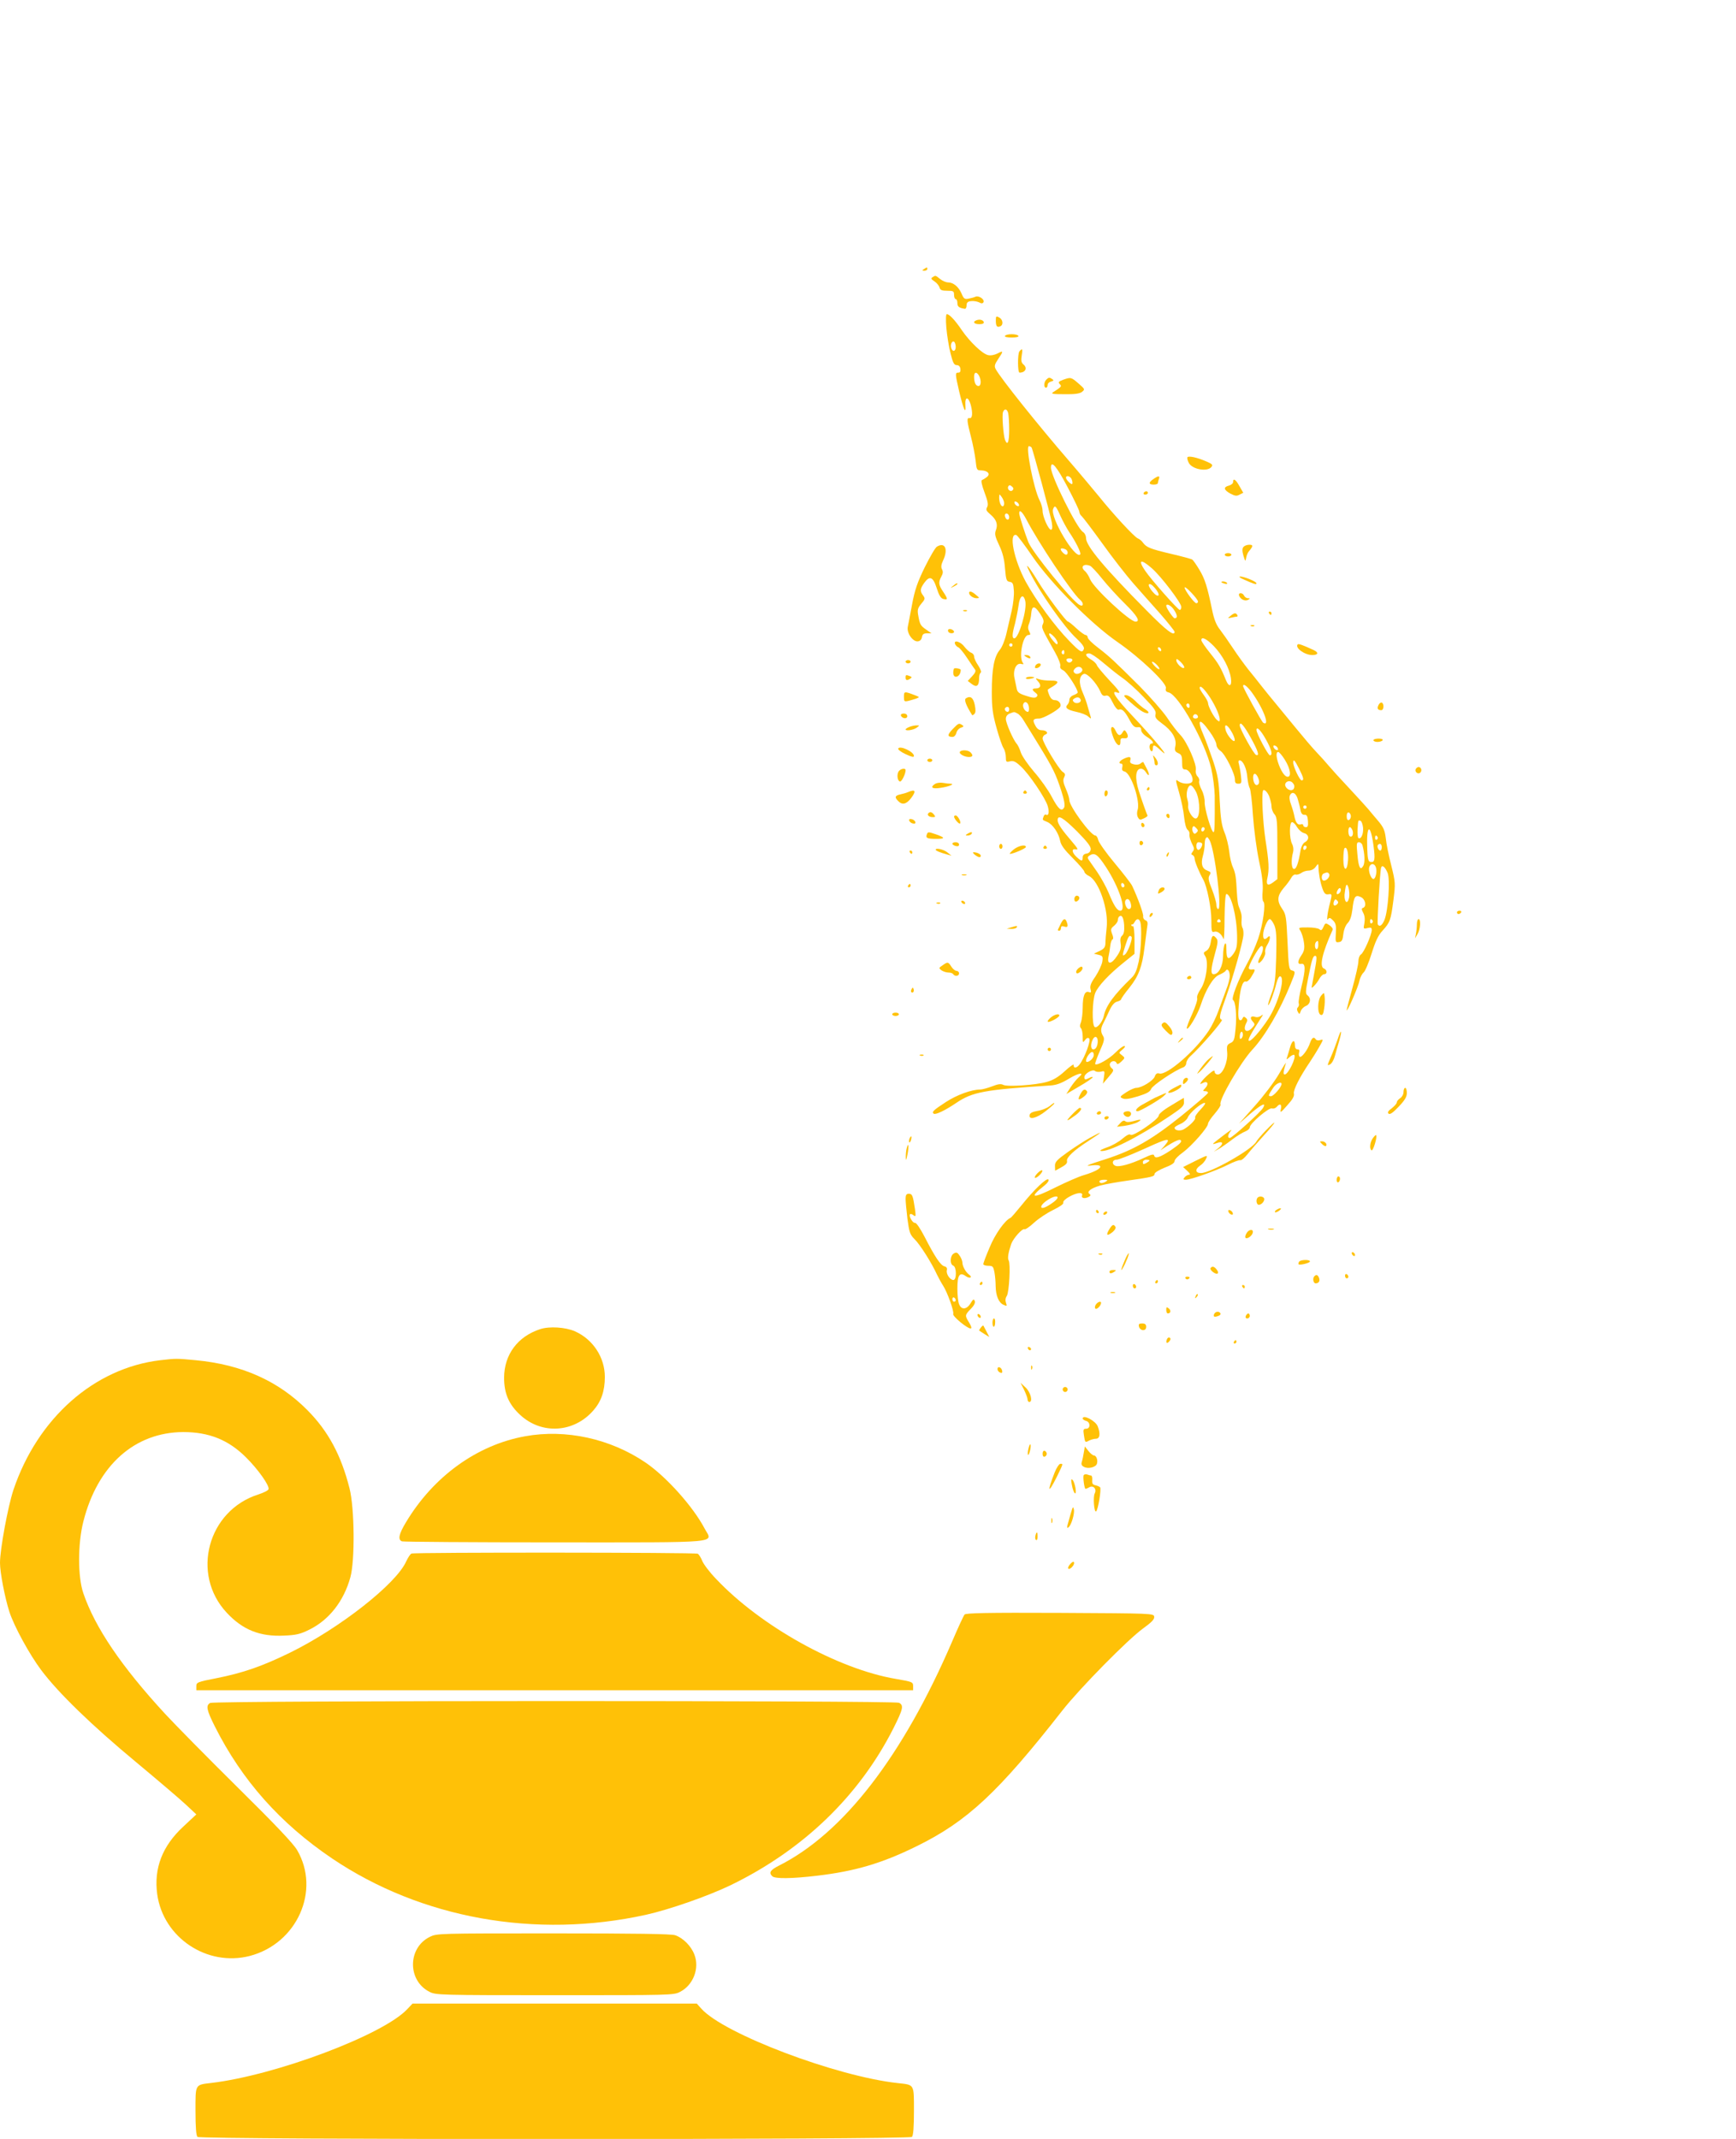 <?xml version="1.0" standalone="no"?>
<!DOCTYPE svg PUBLIC "-//W3C//DTD SVG 20010904//EN"
 "http://www.w3.org/TR/2001/REC-SVG-20010904/DTD/svg10.dtd">
<svg version="1.0" xmlns="http://www.w3.org/2000/svg"
 width="1039pt" height="1280pt" viewBox="0 0 1039 1280"
 preserveAspectRatio="xMidYMid meet">
<g transform="translate(0,1280) scale(0.1,-0.1)"
fill="#ffc107" stroke="none">
<path d="M5530 11190 c-13 -8 -12 -10 3 -10 9 0 17 5 17 10 0 12 -1 12 -20 0z"/>
<path d="M5581 11141 c-11 -7 -8 -12 12 -25 14 -9 27 -26 30 -36 4 -16 14 -20
46 -20 37 0 41 -2 41 -25 0 -14 5 -25 10 -25 6 0 10 -11 10 -24 0 -21 10 -29
45 -34 5 -1 10 8 10 21 0 16 7 23 27 25 15 2 36 -2 47 -7 14 -8 22 -8 27 0 9
16 -26 41 -46 34 -8 -4 -27 -9 -42 -12 -25 -5 -30 -1 -43 30 -17 40 -49 67
-81 67 -12 0 -33 9 -47 20 -29 23 -27 23 -46 11z"/>
<path d="M5664 10838 c4 -46 15 -114 25 -153 14 -56 21 -70 37 -70 12 0 20 -8
22 -22 2 -16 -2 -23 -12 -23 -20 0 -20 -5 5 -114 25 -105 41 -141 37 -82 -4
54 17 56 32 3 13 -50 10 -83 -8 -79 -17 3 -15 -18 9 -111 12 -45 24 -109 28
-142 6 -57 7 -60 33 -60 40 -1 58 -22 34 -40 -10 -8 -24 -16 -29 -18 -7 -2 -1
-30 15 -73 20 -53 24 -74 16 -89 -9 -15 -5 -23 20 -44 36 -31 46 -59 32 -95
-8 -22 -4 -38 20 -89 21 -44 31 -84 35 -139 6 -69 9 -77 28 -80 19 -3 22 -11
25 -53 2 -27 -4 -81 -13 -120 -9 -38 -23 -101 -32 -138 -9 -39 -26 -81 -40
-97 -33 -40 -47 -113 -47 -250 0 -95 5 -132 28 -215 15 -55 34 -110 42 -122 8
-12 14 -36 14 -54 0 -28 2 -31 25 -25 19 5 33 -1 62 -28 49 -43 152 -195 164
-241 10 -35 5 -60 -11 -50 -4 3 -11 -2 -14 -11 -8 -22 -9 -20 22 -33 33 -14
68 -66 77 -113 5 -26 26 -54 76 -104 38 -38 69 -74 69 -81 0 -6 12 -18 27 -25
60 -29 120 -205 106 -313 -4 -33 -7 -73 -7 -90 -1 -24 -8 -33 -35 -46 l-34
-16 28 -7 c25 -6 27 -10 22 -43 -4 -19 -22 -58 -41 -87 -27 -38 -34 -57 -29
-75 5 -20 3 -23 -10 -18 -24 9 -37 -22 -37 -92 0 -33 -5 -72 -10 -87 -8 -19
-8 -30 0 -38 5 -5 10 -28 10 -50 0 -37 1 -38 14 -20 10 13 18 16 25 9 11 -11
-26 -113 -57 -154 -18 -24 -38 -26 -36 -4 1 7 -23 -9 -53 -37 -38 -35 -70 -54
-106 -64 -69 -20 -240 -31 -263 -18 -13 7 -31 5 -66 -9 -27 -10 -59 -19 -71
-19 -52 0 -140 -32 -206 -75 -75 -49 -87 -60 -72 -70 12 -7 70 21 136 66 95
64 168 78 560 103 36 2 67 13 113 41 60 36 98 41 57 7 -11 -10 -32 -35 -47
-58 l-26 -41 78 46 c44 25 79 50 80 54 0 4 -9 3 -19 -3 -26 -13 -31 -13 -31 4
0 21 49 50 64 37 6 -6 23 -7 36 -4 22 6 23 4 17 -33 l-6 -39 34 40 c31 36 33
41 19 52 -9 7 -14 19 -11 28 8 18 33 20 40 3 3 -9 12 -6 28 9 23 22 23 23 4
38 -20 15 -20 15 4 35 15 13 18 20 9 20 -8 0 -31 -18 -52 -39 -36 -37 -111
-80 -121 -69 -3 2 10 37 27 77 27 60 30 75 20 91 -16 26 -15 46 2 78 8 15 24
48 36 75 15 32 30 49 46 53 13 3 24 10 24 14 0 4 22 36 50 70 55 69 76 125 90
240 5 41 12 93 15 116 6 33 4 42 -10 47 -9 4 -15 15 -13 24 2 16 -32 110 -66
182 -6 13 -53 74 -104 135 -51 61 -95 123 -99 139 -3 15 -11 27 -17 27 -28 0
-156 175 -156 212 0 11 -9 41 -21 68 -16 37 -18 53 -10 68 8 16 7 23 -9 33
-24 17 -120 176 -120 200 0 9 7 20 16 23 22 8 8 26 -21 26 -17 0 -29 9 -39 29
-18 33 -13 41 24 41 24 0 112 50 125 70 10 16 -8 40 -30 40 -16 0 -26 9 -35
30 -7 17 -11 32 -9 33 2 2 16 11 32 20 38 24 34 35 -15 34 -24 0 -54 3 -68 8
-25 8 -25 8 -7 -13 21 -23 15 -42 -14 -42 -24 0 -24 -9 -1 -26 12 -9 14 -16 6
-24 -8 -8 -24 -7 -63 6 -41 13 -52 21 -56 43 -3 14 -9 42 -13 62 -11 48 10 93
39 86 14 -4 18 -2 11 6 -26 35 0 167 33 167 13 0 14 4 5 21 -8 15 -9 28 -1 47
6 15 12 42 13 61 4 48 20 48 52 0 22 -33 26 -46 18 -63 -10 -23 -9 -25 72
-169 21 -37 35 -74 32 -83 -4 -9 3 -19 18 -26 20 -9 86 -110 86 -132 0 -4 -11
-11 -25 -16 -14 -5 -25 -17 -25 -28 0 -10 -5 -23 -11 -29 -18 -18 -2 -31 53
-43 29 -6 61 -18 71 -28 19 -16 19 -16 12 8 -5 14 -11 39 -16 55 -4 17 -17 53
-29 81 -25 56 -22 100 7 111 19 7 75 -53 98 -104 10 -24 18 -30 33 -26 15 4
24 -5 42 -42 13 -27 28 -44 35 -42 19 8 36 -7 64 -59 21 -39 31 -48 49 -46 16
2 22 -2 22 -17 0 -11 14 -28 35 -41 34 -21 46 -40 25 -40 -5 0 -10 -9 -10 -19
0 -11 5 -23 10 -26 6 -3 10 3 10 14 0 28 8 26 43 -6 80 -75 -33 63 -170 208
-94 99 -128 151 -88 135 28 -10 15 10 -50 78 -35 38 -67 76 -70 85 -3 9 -18
25 -35 34 -34 20 -39 37 -11 37 10 0 46 -24 79 -52 34 -29 86 -71 117 -93 31
-21 90 -74 131 -118 61 -63 75 -83 70 -101 -5 -19 3 -29 38 -55 60 -43 89 -90
81 -134 -6 -28 -3 -35 17 -44 19 -8 23 -18 23 -54 0 -37 3 -44 20 -44 22 0 50
-48 41 -71 -7 -18 -56 -18 -82 0 -20 15 -20 13 3 -67 13 -45 27 -111 30 -147
4 -38 12 -69 21 -76 7 -5 13 -17 11 -25 -2 -15 6 -42 22 -72 7 -13 6 -23 -3
-34 -10 -13 -10 -17 0 -20 6 -3 12 -12 12 -22 0 -16 27 -81 52 -126 22 -39 48
-169 48 -242 0 -68 2 -74 18 -69 19 6 44 -14 55 -44 3 -8 6 49 6 128 1 85 5
142 11 142 28 0 62 -133 64 -250 1 -64 -3 -80 -22 -108 -30 -41 -42 -33 -42
26 0 34 -3 43 -10 32 -5 -8 -10 -40 -10 -71 0 -59 -26 -109 -56 -109 -19 0
-18 29 7 121 18 64 20 81 9 94 -20 24 -27 18 -34 -25 -4 -25 -14 -43 -26 -50
-18 -10 -19 -13 -6 -33 21 -35 5 -147 -28 -196 -15 -21 -24 -45 -21 -54 4 -8
-10 -50 -29 -93 -20 -43 -35 -83 -33 -88 6 -17 64 81 83 138 30 93 75 168 110
182 18 8 36 18 39 24 11 18 25 0 25 -30 0 -17 -9 -53 -21 -82 -11 -29 -31 -84
-45 -123 -13 -38 -40 -93 -59 -122 -82 -123 -253 -271 -297 -257 -13 4 -21 -2
-27 -19 -10 -25 -78 -67 -110 -67 -11 0 -38 -12 -61 -27 -38 -25 -40 -28 -21
-36 13 -7 42 -3 91 12 54 17 73 27 80 45 8 21 143 112 193 129 9 4 17 15 17
25 0 10 10 27 21 38 64 57 202 218 192 221 -19 7 -16 23 26 140 42 119 99 321
103 368 1 17 -1 36 -6 43 -4 7 -7 27 -5 45 2 30 0 40 -18 85 -4 9 -8 44 -10
77 -5 97 -8 118 -24 155 -9 19 -19 62 -22 95 -4 33 -16 85 -29 115 -17 43 -23
85 -28 190 -5 116 -11 149 -39 235 -19 55 -44 124 -57 154 -43 98 -26 110 35
24 23 -31 41 -66 41 -78 0 -13 11 -30 25 -39 28 -19 88 -139 86 -173 0 -17 5
-23 20 -23 20 0 21 4 16 48 -3 26 -9 57 -12 70 -5 13 -3 22 4 22 20 0 42 -48
46 -99 3 -28 9 -59 15 -68 5 -10 14 -83 19 -163 6 -84 21 -198 36 -270 19 -87
25 -142 22 -182 -3 -32 -1 -60 4 -63 16 -10 -2 -138 -31 -223 -16 -46 -47
-116 -70 -156 -49 -90 -93 -203 -80 -211 15 -9 23 -92 15 -171 -6 -66 -10 -77
-31 -86 -20 -10 -23 -16 -19 -57 4 -57 -27 -131 -56 -131 -11 0 -19 7 -19 16
0 12 -8 9 -34 -13 -18 -15 -38 -36 -45 -46 -11 -16 -10 -17 8 -8 28 15 38 -5
15 -30 -16 -17 -16 -19 -1 -19 10 0 17 -4 17 -10 0 -5 -73 -68 -162 -140 -176
-141 -285 -203 -448 -256 -117 -37 -134 -45 -84 -38 24 3 45 1 48 -5 8 -12
-31 -34 -99 -54 -28 -8 -101 -40 -164 -71 -143 -72 -168 -68 -68 11 16 13 26
27 22 34 -9 14 -86 -60 -163 -156 -31 -38 -60 -72 -64 -73 -33 -14 -93 -98
-125 -177 -21 -49 -38 -94 -38 -100 0 -5 13 -10 30 -10 27 0 30 -4 37 -40 4
-22 7 -58 7 -81 1 -58 18 -99 46 -112 22 -10 23 -9 16 11 -5 14 -4 29 5 42 14
22 23 193 11 212 -8 13 -2 48 15 98 13 36 68 96 80 89 5 -3 30 14 57 39 26 24
77 58 114 76 41 20 64 36 61 44 -3 8 12 22 35 35 46 26 86 30 77 7 -6 -17 20
-20 43 -6 9 6 10 10 2 16 -20 12 7 34 63 50 28 8 103 21 166 30 146 21 160 24
160 40 0 7 27 24 60 37 40 15 60 28 60 40 0 9 22 32 49 51 53 39 151 150 151
172 0 8 18 35 40 60 22 26 38 50 35 55 -14 22 120 253 191 329 76 82 165 235
228 391 31 76 31 76 7 83 -16 4 -19 20 -25 168 -7 151 -9 167 -32 200 -33 48
-30 78 9 125 19 21 39 49 46 62 7 13 19 21 26 18 7 -2 21 2 32 9 10 8 30 15
45 15 16 0 33 9 42 22 15 21 16 21 17 3 1 -44 10 -92 23 -130 11 -32 19 -39
35 -37 24 4 24 1 12 -48 -16 -60 -23 -116 -13 -101 8 11 13 10 30 -7 17 -17
20 -31 17 -77 -3 -53 -2 -56 18 -53 18 2 23 12 27 48 3 27 14 54 26 66 14 14
23 40 28 80 9 79 17 91 50 76 28 -12 37 -57 14 -65 -10 -3 -10 -9 1 -30 9 -16
11 -38 7 -62 -7 -34 -6 -35 18 -29 21 5 26 3 26 -12 -1 -30 -48 -137 -65 -146
-8 -5 -15 -23 -15 -41 0 -18 -16 -88 -35 -157 -19 -69 -35 -129 -35 -135 0
-19 70 140 76 175 4 19 15 41 25 50 10 8 31 59 48 113 23 74 39 109 66 138 45
50 49 61 65 184 12 97 12 104 -13 205 -15 58 -30 131 -33 164 -6 48 -14 66
-47 105 -21 25 -48 56 -58 69 -11 13 -62 69 -114 125 -53 56 -108 117 -123
135 -15 18 -47 54 -72 80 -25 26 -81 92 -125 146 -44 54 -98 119 -120 146 -22
26 -59 72 -82 101 -23 30 -61 77 -83 104 -22 28 -63 84 -90 125 -27 41 -63 92
-79 113 -21 26 -35 61 -46 115 -29 141 -44 189 -77 243 -18 30 -37 57 -42 60
-5 4 -61 19 -125 34 -127 30 -149 39 -170 67 -7 11 -21 22 -31 26 -21 8 -149
147 -234 253 -34 41 -113 136 -177 210 -187 216 -411 497 -439 549 -10 18 -8
28 14 61 33 49 33 53 -5 33 -18 -9 -41 -13 -56 -9 -34 8 -108 79 -155 147 -41
61 -76 98 -91 98 -6 0 -7 -32 -3 -82z m56 -114 c0 -26 -17 -33 -26 -9 -8 20 3
48 16 40 5 -3 10 -17 10 -31z m140 -173 c14 -28 12 -61 -4 -61 -16 0 -26 21
-26 56 0 29 15 31 30 5z m174 -223 c3 -13 6 -58 6 -100 0 -74 -10 -99 -25 -60
-10 26 -19 148 -12 166 9 23 24 20 31 -6z m140 -206 c8 -13 113 -404 121 -449
5 -30 3 -43 -5 -43 -15 0 -50 78 -50 113 0 15 -8 44 -19 65 -35 70 -84 322
-63 322 6 0 13 -4 16 -8z m215 -236 c39 -74 71 -141 71 -149 0 -8 6 -20 14
-26 8 -7 64 -81 124 -164 60 -84 143 -190 184 -237 41 -47 114 -129 162 -183
47 -54 86 -103 86 -108 0 -30 -49 7 -169 129 -249 251 -361 385 -361 431 0 15
-8 31 -19 38 -36 22 -191 334 -191 384 0 48 33 10 99 -115z m26 43 c4 -11 5
-23 2 -25 -6 -6 -37 25 -37 37 0 18 29 9 35 -12z m-355 -63 c-13 -13 -35 7
-25 24 5 8 11 8 21 -1 10 -8 12 -15 4 -23z m-50 -78 c0 -10 -4 -18 -9 -18 -11
0 -21 25 -21 53 1 22 1 22 15 3 8 -11 15 -28 15 -38z m88 -7 c3 -8 -1 -12 -9
-9 -7 2 -15 10 -17 17 -3 8 1 12 9 9 7 -2 15 -10 17 -17z m248 -67 c14 -31 38
-75 53 -98 39 -57 74 -127 66 -134 -30 -31 -181 222 -162 272 10 26 17 19 43
-40z m-204 -21 c70 -136 275 -443 322 -482 24 -20 21 -45 -3 -31 -45 23 -280
312 -306 375 -19 47 -55 159 -55 173 0 26 18 10 42 -35z m-102 11 c0 -8 -4
-14 -9 -14 -11 0 -22 26 -14 34 9 9 23 -3 23 -20z m140 -235 c108 -158 349
-401 508 -511 136 -94 297 -247 290 -276 -4 -15 0 -22 17 -26 59 -15 218 -298
254 -454 11 -48 20 -121 21 -162 1 -172 0 -220 -7 -220 -13 0 -55 143 -53 180
1 19 -7 52 -18 73 -11 21 -18 45 -15 53 3 7 -2 20 -10 28 -8 8 -13 25 -10 38
6 34 -52 167 -91 208 -19 19 -56 67 -82 107 -27 39 -100 122 -162 185 -157
156 -178 176 -249 231 -35 26 -63 54 -63 62 0 8 -6 15 -13 15 -6 0 -31 18 -55
40 -23 22 -46 40 -50 40 -11 0 -131 160 -182 245 -52 85 -80 117 -50 57 63
-128 210 -336 283 -403 34 -32 48 -52 44 -63 -10 -26 -22 -19 -88 49 -86 88
-198 241 -260 354 -70 129 -104 294 -56 279 6 -2 50 -60 97 -129z m194 45 c9
-3 16 -12 16 -20 0 -17 -12 -18 -28 -2 -22 22 -16 33 12 22z m520 -115 c56
-49 176 -207 176 -231 0 -10 -4 -18 -9 -18 -11 0 -172 182 -207 234 -46 67
-27 74 40 15z m-370 15 c8 -3 41 -38 72 -77 32 -40 93 -107 136 -149 74 -73
95 -108 64 -108 -35 0 -249 200 -271 252 -7 19 -21 40 -29 48 -33 26 -13 50
28 34z m410 -176 c-5 -7 -18 0 -36 21 -16 18 -25 37 -22 43 5 7 18 0 36 -21
16 -18 25 -37 22 -43z m236 -38 c0 -5 -4 -10 -10 -10 -12 0 -70 78 -70 94 1
14 80 -69 80 -84z m-1034 4 c13 -49 -39 -224 -65 -224 -15 0 -14 24 4 89 7 29
17 78 21 107 7 59 29 74 40 28z m892 -56 c20 -31 20 -48 2 -48 -8 0 -50 61
-50 74 0 18 31 2 48 -26z m-718 -160 c11 -12 20 -29 20 -37 -1 -11 -8 -8 -25
12 -38 43 -33 66 5 25z m955 -55 c53 -55 94 -134 102 -192 7 -48 -11 -56 -29
-13 -32 79 -46 102 -95 163 -29 36 -53 71 -53 78 0 24 31 9 75 -36z m-1205 7
c0 -5 -4 -10 -10 -10 -5 0 -10 5 -10 10 0 6 5 10 10 10 6 0 10 -4 10 -10z
m890 -31 c0 -6 -4 -7 -10 -4 -5 3 -10 11 -10 16 0 6 5 7 10 4 6 -3 10 -11 10
-16z m-580 -15 c0 -8 -5 -12 -10 -9 -6 4 -8 11 -5 16 9 14 15 11 15 -7z m48
-46 c-3 -7 -11 -13 -18 -13 -7 0 -15 6 -17 13 -3 7 4 12 17 12 13 0 20 -5 18
-12z m669 -44 c-10 -10 -47 26 -47 45 0 11 7 8 27 -11 15 -15 24 -31 20 -34z
m-162 16 c27 -30 12 -34 -15 -5 -13 14 -19 25 -13 25 5 0 18 -9 28 -20z m-449
-22 c11 -17 -26 -40 -43 -27 -10 9 -10 15 -2 25 14 17 35 18 45 2z m1015 -140
c70 -96 113 -210 69 -183 -9 6 -120 207 -120 219 0 18 23 1 51 -36z m-262 -13
c37 -51 70 -122 71 -149 0 -16 -2 -16 -16 -5 -18 15 -54 82 -54 102 0 7 -11
28 -25 47 -14 19 -25 38 -25 42 0 19 19 5 49 -37z m-761 -33 c5 -17 -27 -27
-41 -13 -9 9 -8 14 3 21 18 11 32 8 38 -8z m-310 -45 c2 -15 -1 -27 -6 -27
-17 0 -34 29 -28 46 9 23 31 11 34 -19z m962 7 c0 -8 -4 -12 -10 -9 -5 3 -10
10 -10 16 0 5 5 9 10 9 6 0 10 -7 10 -16z m-1080 -19 c0 -8 -4 -15 -9 -15 -13
0 -22 16 -14 24 11 11 23 6 23 -9z m50 -25 c10 -5 27 -24 37 -42 11 -18 50
-82 88 -143 89 -145 103 -175 136 -275 19 -59 24 -90 18 -102 -15 -28 -35 -11
-75 65 -21 40 -68 106 -105 148 -36 42 -72 94 -79 115 -7 22 -18 46 -26 54
-21 25 -64 123 -64 148 0 14 8 26 23 32 29 11 26 11 47 0z m1080 -21 c0 -5 -7
-9 -15 -9 -15 0 -20 12 -9 23 8 8 24 -1 24 -14z m316 -124 c45 -82 53 -110 32
-103 -14 4 -97 155 -98 176 0 30 25 1 66 -73z m-117 39 c12 -19 21 -43 21 -52
0 -25 -47 26 -55 61 -10 38 9 34 34 -9z m208 -50 c33 -59 42 -94 23 -94 -10 0
-80 131 -80 151 0 25 26 -1 57 -57z m71 -53 c3 -8 -1 -12 -9 -9 -7 2 -15 10
-17 17 -3 8 1 12 9 9 7 -2 15 -10 17 -17z m42 -68 c34 -54 41 -107 13 -101
-34 6 -84 148 -53 148 6 0 24 -21 40 -47z m85 -53 c27 -54 31 -70 15 -70 -11
0 -50 82 -50 106 0 25 9 15 35 -36z m-244 -57 c7 -18 6 -30 -1 -37 -14 -14
-30 9 -30 42 0 30 18 28 31 -5z m214 -40 c3 -9 1 -21 -4 -26 -13 -13 -40 -2
-48 19 -7 18 13 35 33 27 7 -2 15 -12 19 -20z m-585 -45 c24 -56 23 -151 -2
-156 -19 -4 -51 48 -47 76 2 9 -1 27 -5 40 -10 31 2 82 20 82 8 0 23 -19 34
-42z m436 -23 c7 -19 14 -47 14 -61 0 -15 8 -36 18 -47 15 -17 17 -42 17 -204
l0 -184 -25 -19 c-32 -24 -44 -16 -35 24 12 53 10 96 -12 236 -15 104 -23 263
-14 288 5 13 25 -5 37 -33z m173 -24 c6 -20 13 -48 15 -62 4 -18 12 -26 23
-25 14 1 19 -8 21 -36 2 -29 0 -38 -12 -38 -9 0 -16 5 -16 11 0 6 -6 9 -14 6
-18 -7 -32 10 -39 48 -3 17 -12 48 -20 70 -10 26 -12 46 -6 57 14 26 38 11 48
-31z m51 -41 c0 -5 -4 -10 -10 -10 -5 0 -10 5 -10 10 0 6 5 10 10 10 6 0 10
-4 10 -10z m265 -55 c0 -10 -6 -20 -12 -22 -8 -3 -13 5 -13 22 0 17 5 25 13
23 6 -3 12 -13 12 -23z m-1639 -90 c63 -64 84 -92 82 -108 -2 -14 -11 -23 -25
-25 -15 -2 -23 -10 -23 -23 0 -25 -8 -24 -37 3 -29 27 -31 52 -3 45 15 -4 10
7 -22 44 -63 73 -88 110 -88 130 0 36 31 18 116 -66z m1712 21 c3 -36 -12 -71
-28 -61 -4 3 -6 26 -5 52 4 59 3 55 18 51 6 -3 13 -21 15 -42z m-395 4 c10
-16 29 -33 43 -36 29 -8 32 -39 4 -54 -11 -6 -22 -25 -26 -48 -13 -78 -25
-112 -39 -112 -16 0 -19 53 -6 100 4 15 2 35 -6 50 -17 33 -17 130 0 130 7 0
21 -13 30 -30z m-601 -32 c-10 -10 -15 -10 -21 1 -5 8 -7 21 -4 28 5 12 8 12
21 -1 13 -13 14 -18 4 -28z m48 23 c0 -6 -4 -13 -10 -16 -5 -3 -10 1 -10 9 0
9 5 16 10 16 6 0 10 -4 10 -9z m885 -11 c7 -23 -2 -43 -16 -35 -12 8 -12 55 0
55 5 0 12 -9 16 -20z m125 -88 c12 -87 8 -105 -18 -100 -13 2 -17 19 -19 78
-6 144 18 159 37 22z m25 49 c3 -5 1 -12 -5 -16 -5 -3 -10 1 -10 9 0 18 6 21
15 7z m-1005 -20 c30 -58 75 -411 51 -411 -6 0 -11 12 -11 26 0 14 -12 55 -26
91 -22 53 -24 70 -15 85 10 16 8 20 -13 28 -31 11 -40 40 -27 87 6 21 11 52
11 69 0 27 6 44 16 44 2 0 8 -9 14 -19z m-47 -17 c9 -10 -12 -46 -24 -39 -14
9 -11 45 4 45 8 0 17 -3 20 -6z m961 -11 c14 -51 16 -103 6 -123 -18 -33 -29
-13 -36 68 -6 62 -5 72 9 72 9 0 18 -8 21 -17z m116 -13 c0 -11 -4 -20 -9 -20
-11 0 -22 26 -14 34 12 12 23 5 23 -14z m-450 1 c0 -6 -4 -13 -10 -16 -5 -3
-10 1 -10 9 0 9 5 16 10 16 6 0 10 -4 10 -9z m248 -78 c-5 -72 -28 -68 -28 5
0 32 3 62 7 66 13 13 24 -24 21 -71z m-1448 -43 c78 -119 124 -260 85 -260
-19 0 -39 31 -70 108 -14 33 -44 88 -67 122 -24 34 -47 68 -53 76 -7 10 -6 17
5 24 32 20 49 8 100 -70z m1615 -1 c8 -25 -2 -69 -15 -69 -15 0 -32 49 -25 71
8 25 32 24 40 -2z m70 -33 c16 -39 3 -227 -19 -281 -14 -33 -29 -44 -40 -27
-5 8 13 318 20 340 6 19 24 4 39 -32z m-350 -6 c8 -13 -13 -40 -31 -40 -17 0
-18 37 -1 43 19 8 25 8 32 -3z m-1225 -71 c0 -5 -4 -9 -10 -9 -5 0 -10 7 -10
16 0 8 5 12 10 9 6 -3 10 -10 10 -16z m1344 -72 c-9 -42 -29 -27 -27 19 2 21
6 46 9 54 10 23 25 -39 18 -73z m-51 38 c-5 -13 -23 -22 -23 -11 0 15 14 35
21 31 4 -3 6 -12 2 -20z m-1259 -61 c10 -26 7 -44 -8 -44 -14 0 -29 37 -20 52
8 13 21 9 28 -8z m1238 -16 c-6 -6 -15 -9 -18 -5 -4 3 -4 14 0 23 5 13 9 15
18 6 9 -9 9 -15 0 -24z m-1274 -125 c2 -35 -2 -53 -12 -62 -10 -8 -13 -23 -9
-47 4 -26 0 -43 -21 -74 -33 -51 -61 -55 -52 -7 4 17 9 48 11 67 2 19 8 36 13
38 6 2 6 14 -2 33 -10 27 -8 33 12 49 12 10 22 25 22 32 0 8 3 18 7 22 16 16
28 -4 31 -51z m96 21 c11 -29 6 -168 -9 -239 -11 -51 -22 -77 -42 -96 -107
-103 -155 -169 -167 -230 -8 -35 -40 -74 -54 -65 -18 11 -15 159 3 204 18 43
83 112 173 184 l62 50 0 84 c0 46 -4 83 -9 82 -5 -2 -9 0 -10 5 -1 4 2 6 5 5
3 -2 10 5 15 15 12 21 25 22 33 1z m481 6 c3 -5 -1 -10 -10 -10 -9 0 -13 5
-10 10 3 6 8 10 10 10 2 0 7 -4 10 -10z m322 -27 c12 -31 14 -67 11 -193 -4
-134 -8 -164 -30 -222 -14 -37 -22 -65 -17 -63 9 6 34 73 49 133 7 26 16 42
23 39 30 -10 -14 -165 -72 -254 -50 -76 -107 -140 -117 -131 -6 7 9 36 71 133
17 25 17 28 2 16 -9 -7 -24 -10 -33 -7 -26 10 -37 -4 -18 -25 16 -18 16 -20
-1 -39 -34 -38 -60 -16 -35 30 7 13 6 21 -4 29 -10 9 -15 8 -20 -4 -3 -9 -11
-13 -17 -9 -8 5 -10 32 -5 89 7 96 23 148 42 141 7 -3 22 9 33 28 25 40 26 48
5 44 -10 -2 -18 2 -20 7 -5 13 59 128 74 133 16 5 14 -27 -3 -58 -23 -41 -17
-58 9 -26 13 17 21 38 18 48 -2 10 3 29 12 43 19 30 23 66 4 47 -19 -19 -28
-14 -28 13 0 34 26 95 40 95 6 0 18 -17 27 -37z m588 28 c3 -5 1 -12 -5 -16
-5 -3 -10 1 -10 9 0 18 6 21 15 7z m-1443 -97 c9 -8 -21 -91 -38 -105 -18 -15
-18 -7 3 58 16 51 23 60 35 47z m659 -607 c-8 -8 -11 -5 -11 9 0 27 14 41 18
19 2 -9 -1 -22 -7 -28z m-861 -17 c0 -29 -11 -50 -26 -50 -17 0 -18 33 -3 61
12 23 29 16 29 -11z m-26 -94 c-9 -22 -44 -42 -44 -24 0 23 31 61 41 51 6 -6
7 -17 3 -27z m642 -315 c-21 -22 -36 -43 -33 -49 7 -10 -36 -53 -70 -71 -22
-11 -53 -6 -53 10 0 5 16 15 35 23 19 8 39 26 44 39 11 27 79 86 101 87 8 0
-2 -16 -24 -39z m-196 -188 c0 -4 -10 -18 -22 -32 l-23 -25 35 23 c51 32 79
45 86 38 10 -9 -3 -22 -58 -60 -65 -43 -95 -53 -100 -33 -2 11 -15 9 -65 -15
-75 -35 -144 -54 -166 -46 -25 10 -21 37 6 37 12 0 81 27 152 59 128 58 155
68 155 54z m-110 -118 c0 -2 -9 -9 -20 -15 -16 -9 -20 -8 -20 5 0 8 9 15 20
15 11 0 20 -2 20 -5z m-260 -125 c-20 -13 -40 -13 -40 0 0 6 12 10 28 10 21 0
24 -2 12 -10z m-311 -121 c-37 -28 -68 -43 -75 -36 -10 10 16 36 55 57 42 21
56 7 20 -21z"/>
<path d="M5960 10882 c0 -34 7 -43 26 -35 21 8 17 41 -6 53 -18 10 -20 8 -20
-18z"/>
<path d="M5843 10883 c-24 -9 -13 -23 18 -23 20 0 29 4 27 13 -5 13 -26 18
-45 10z"/>
<path d="M6015 10790 c-4 -6 12 -10 40 -10 28 0 44 4 40 10 -3 6 -21 10 -40
10 -19 0 -37 -4 -40 -10z"/>
<path d="M6101 10697 c-11 -14 -11 -127 1 -127 36 0 49 29 22 50 -11 10 -14
23 -9 52 7 41 4 46 -14 25z"/>
<path d="M6262 10528 c-15 -15 -16 -48 -2 -48 6 0 10 7 10 16 0 9 9 18 21 21
16 4 17 8 7 14 -17 12 -22 11 -36 -3z"/>
<path d="M6362 10527 c-27 -10 -30 -15 -20 -25 14 -14 12 -16 -39 -49 -15 -10
-2 -12 68 -12 61 -1 91 3 105 14 18 15 18 16 -21 50 -44 38 -46 39 -93 22z"/>
<path d="M7107 10064 c-3 -4 0 -19 8 -34 20 -39 110 -55 135 -25 11 13 6 18
-31 34 -53 23 -103 34 -112 25z"/>
<path d="M6903 9933 c-30 -20 -29 -33 2 -33 14 0 25 4 25 9 0 5 3 16 6 25 8
20 -4 20 -33 -1z"/>
<path d="M7380 9915 c0 -8 -11 -17 -25 -21 -35 -9 -31 -26 9 -48 27 -14 38
-16 55 -6 l22 11 -23 40 c-22 40 -38 50 -38 24z"/>
<path d="M6845 9850 c-3 -5 1 -10 9 -10 9 0 16 5 16 10 0 6 -4 10 -9 10 -6 0
-13 -4 -16 -10z"/>
<path d="M5608 9529 c-10 -5 -42 -61 -73 -123 -44 -90 -60 -136 -76 -222 -11
-60 -23 -121 -26 -136 -7 -37 31 -90 61 -86 13 2 22 11 24 26 3 16 10 22 30
22 l27 0 -33 23 c-33 23 -37 30 -47 88 -5 29 -2 41 19 66 23 27 24 32 11 49
-20 26 -18 41 6 75 33 46 53 38 75 -30 13 -42 25 -61 38 -65 30 -8 30 -1 2 41
-29 43 -31 57 -12 93 10 17 11 30 4 43 -7 13 -5 28 6 52 32 67 13 113 -36 84z"/>
<path d="M7442 9527 c-8 -10 -8 -24 0 -53 11 -35 12 -36 16 -14 2 14 9 32 16
40 27 32 28 40 3 40 -14 0 -29 -6 -35 -13z"/>
<path d="M7330 9480 c0 -5 9 -10 20 -10 11 0 20 5 20 10 0 6 -9 10 -20 10 -11
0 -20 -4 -20 -10z"/>
<path d="M7440 9334 c64 -29 80 -34 80 -25 0 11 -74 41 -98 41 -9 -1 -1 -8 18
-16z"/>
<path d="M7310 9316 c0 -2 9 -6 20 -9 11 -3 18 -1 14 4 -5 9 -34 13 -34 5z"/>
<path d="M5704 9294 c-18 -14 -18 -15 4 -4 12 6 22 13 22 15 0 8 -5 6 -26 -11z"/>
<path d="M5800 9252 c0 -15 24 -32 45 -32 19 1 19 1 -4 20 -24 21 -41 26 -41
12z"/>
<path d="M7416 9235 c9 -23 37 -35 55 -24 12 7 11 9 -2 9 -9 0 -19 7 -23 15
-3 8 -12 15 -20 15 -10 0 -13 -6 -10 -15z"/>
<path d="M5768 9143 c7 -3 16 -2 19 1 4 3 -2 6 -13 5 -11 0 -14 -3 -6 -6z"/>
<path d="M7595 9130 c3 -5 8 -10 11 -10 2 0 4 5 4 10 0 6 -5 10 -11 10 -5 0
-7 -4 -4 -10z"/>
<path d="M7364 9114 c-18 -15 -18 -15 6 -10 14 3 29 6 33 6 5 0 5 5 2 10 -9
14 -18 13 -41 -6z"/>
<path d="M7488 9053 c7 -3 16 -2 19 1 4 3 -2 6 -13 5 -11 0 -14 -3 -6 -6z"/>
<path d="M5676 9033 c-3 -3 -3 -10 0 -14 7 -12 34 -11 34 0 0 11 -26 22 -34
14z"/>
<path d="M5716 8946 c3 -8 12 -17 20 -20 7 -3 31 -31 51 -62 21 -31 42 -63 48
-70 7 -9 2 -21 -17 -41 l-26 -28 25 -19 c29 -22 43 -10 43 36 0 15 4 29 10 33
5 3 -2 22 -15 42 -14 20 -25 44 -25 54 0 10 -8 20 -18 23 -10 4 -28 20 -40 36
-23 31 -66 43 -56 16z"/>
<path d="M7767 8944 c-19 -20 41 -64 87 -64 36 0 40 15 8 30 -63 29 -90 39
-95 34z"/>
<path d="M6140 8870 c20 -13 33 -13 25 0 -3 6 -14 10 -23 10 -15 0 -15 -2 -2
-10z"/>
<path d="M5420 8840 c0 -5 7 -10 15 -10 8 0 15 5 15 10 0 6 -7 10 -15 10 -8 0
-15 -4 -15 -10z"/>
<path d="M6196 8814 c-4 -11 -1 -14 11 -12 9 2 18 9 21 16 6 18 -25 15 -32 -4z"/>
<path d="M5709 8798 c-8 -26 -3 -48 12 -48 16 0 29 19 29 41 0 8 -38 14 -41 7z"/>
<path d="M5420 8745 c0 -17 9 -19 28 -6 11 7 10 10 -3 15 -23 9 -25 8 -25 -9z"/>
<path d="M6140 8741 c0 -4 11 -6 25 -3 14 2 25 6 25 8 0 2 -11 4 -25 4 -14 0
-25 -4 -25 -9z"/>
<path d="M5410 8630 c0 -28 2 -30 28 -24 15 4 36 10 47 14 19 8 19 8 -5 18
-68 26 -70 26 -70 -8z"/>
<path d="M6765 8598 c26 -24 59 -49 72 -56 36 -20 52 -8 18 13 -17 10 -44 33
-62 52 -18 18 -42 33 -54 33 -18 0 -14 -7 26 -42z"/>
<path d="M5781 8621 c-12 -8 0 -41 37 -100 1 -3 7 0 14 7 8 8 8 24 2 54 -9 43
-26 56 -53 39z"/>
<path d="M8251 8582 c-11 -21 -6 -32 16 -32 15 0 18 36 4 45 -6 3 -15 -3 -20
-13z"/>
<path d="M5392 8518 c7 -19 38 -22 38 -4 0 10 -9 16 -21 16 -12 0 -19 -5 -17
-12z"/>
<path d="M5702 8437 c-33 -34 -33 -47 -1 -47 10 0 19 10 23 24 3 14 16 28 27
31 17 6 19 9 8 16 -20 13 -22 12 -57 -24z"/>
<path d="M5443 8450 c-13 -5 -23 -12 -23 -15 0 -11 47 -4 66 10 19 14 19 14
-1 14 -11 0 -30 -4 -42 -9z"/>
<path d="M6650 8435 c0 -8 7 -33 16 -55 18 -43 41 -54 40 -17 -1 17 4 21 22
19 24 -3 29 12 12 38 -9 13 -12 13 -21 -2 -14 -25 -27 -22 -41 7 -12 28 -28
33 -28 10z"/>
<path d="M8220 8370 c0 -5 11 -10 24 -10 14 0 28 5 31 10 4 6 -7 10 -24 10
-17 0 -31 -4 -31 -10z"/>
<path d="M5376 8321 c-4 -6 16 -21 44 -34 36 -17 50 -20 50 -11 0 25 -83 64
-94 45z"/>
<path d="M5745 8301 c-7 -12 26 -31 54 -31 24 0 27 10 9 28 -14 14 -54 16 -63
3z"/>
<path d="M6904 8267 c3 -10 6 -25 6 -33 0 -8 5 -14 10 -14 15 0 12 24 -6 46
-14 17 -15 17 -10 1z"/>
<path d="M6723 8258 c-24 -12 -31 -28 -12 -28 7 0 9 -9 6 -21 -4 -16 0 -23 14
-26 39 -11 96 -182 77 -232 -4 -13 -4 -30 2 -41 9 -17 14 -18 35 -8 14 6 24
14 23 17 -6 12 -36 97 -52 147 -25 79 -20 134 13 134 9 0 22 -9 29 -21 21 -33
25 -15 5 22 -10 19 -19 36 -20 38 -2 2 -9 -1 -17 -8 -8 -7 -25 -9 -40 -5 -20
5 -25 11 -21 25 7 22 -7 24 -42 7z"/>
<path d="M5550 8250 c0 -5 7 -10 15 -10 8 0 15 5 15 10 0 6 -7 10 -15 10 -8 0
-15 -4 -15 -10z"/>
<path d="M8474 8199 c-10 -17 13 -36 27 -22 12 12 4 33 -11 33 -5 0 -12 -5
-16 -11z"/>
<path d="M5380 8186 c-14 -18 -10 -58 6 -63 10 -3 34 45 34 68 0 14 -27 10
-40 -5z"/>
<path d="M5598 8110 c-34 -21 -20 -33 30 -25 50 7 91 24 61 25 -9 0 -29 2 -45
5 -16 3 -37 0 -46 -5z"/>
<path d="M6865 8080 c-3 -5 -1 -10 4 -10 6 0 11 5 11 10 0 6 -2 10 -4 10 -3 0
-8 -4 -11 -10z"/>
<path d="M5435 8060 c-11 -5 -32 -11 -47 -14 -32 -7 -35 -18 -12 -40 24 -25
49 -19 77 18 32 42 26 55 -18 36z"/>
<path d="M6125 8060 c-3 -5 1 -10 10 -10 9 0 13 5 10 10 -3 6 -8 10 -10 10 -2
0 -7 -4 -10 -10z"/>
<path d="M6610 8049 c0 -11 5 -17 10 -14 6 3 10 13 10 21 0 8 -4 14 -10 14 -5
0 -10 -9 -10 -21z"/>
<path d="M5557 7934 c-11 -11 3 -24 25 -24 17 0 18 2 8 15 -13 16 -23 19 -33
9z"/>
<path d="M6980 7921 c0 -6 5 -13 10 -16 6 -3 10 1 10 9 0 9 -4 16 -10 16 -5 0
-10 -4 -10 -9z"/>
<path d="M5710 7913 c1 -14 30 -47 36 -41 8 8 -14 48 -26 48 -6 0 -10 -3 -10
-7z"/>
<path d="M5442 7888 c3 -7 13 -15 22 -16 12 -3 17 1 14 10 -3 7 -13 15 -22 16
-12 3 -17 -1 -14 -10z"/>
<path d="M6830 7866 c0 -9 5 -16 10 -16 6 0 10 4 10 9 0 6 -4 13 -10 16 -5 3
-10 -1 -10 -9z"/>
<path d="M5547 7806 c-8 -21 2 -26 56 -26 56 0 55 7 -1 27 -47 16 -49 16 -55
-1z"/>
<path d="M5790 7810 c-13 -8 -13 -10 2 -10 9 0 20 5 23 10 8 13 -5 13 -25 0z"/>
<path d="M6820 7755 c0 -9 5 -15 11 -13 6 2 11 8 11 13 0 5 -5 11 -11 13 -6 2
-11 -4 -11 -13z"/>
<path d="M5700 7751 c0 -5 9 -11 20 -14 13 -3 20 0 20 9 0 8 -9 14 -20 14 -11
0 -20 -4 -20 -9z"/>
<path d="M5980 7735 c0 -8 5 -15 10 -15 6 0 10 7 10 15 0 8 -4 15 -10 15 -5 0
-10 -7 -10 -15z"/>
<path d="M6065 7715 c-16 -14 -26 -25 -20 -25 19 0 95 33 95 41 0 18 -46 8
-75 -16z"/>
<path d="M6245 7730 c-3 -5 1 -10 10 -10 9 0 13 5 10 10 -3 6 -8 10 -10 10 -2
0 -7 -4 -10 -10z"/>
<path d="M5600 7715 c0 -6 29 -18 70 -29 l25 -7 -25 20 c-22 18 -70 29 -70 16z"/>
<path d="M5445 7700 c3 -5 8 -10 11 -10 2 0 4 5 4 10 0 6 -5 10 -11 10 -5 0
-7 -4 -4 -10z"/>
<path d="M5834 7685 c22 -17 36 -19 36 -6 0 10 -24 21 -43 21 -7 0 -3 -7 7
-15z"/>
<path d="M6985 7689 c-4 -6 -5 -12 -2 -15 2 -3 7 2 10 11 7 17 1 20 -8 4z"/>
<path d="M5758 7563 c6 -2 18 -2 25 0 6 3 1 5 -13 5 -14 0 -19 -2 -12 -5z"/>
<path d="M5435 7500 c-3 -5 -1 -10 4 -10 6 0 11 5 11 10 0 6 -2 10 -4 10 -3 0
-8 -4 -11 -10z"/>
<path d="M6936 7474 c-9 -24 -8 -26 14 -14 11 6 20 15 20 20 0 16 -27 11 -34
-6z"/>
<path d="M6430 7420 c0 -13 5 -18 15 -14 8 4 15 12 15 20 0 8 -7 14 -15 14 -8
0 -15 -9 -15 -20z"/>
<path d="M5755 7400 c3 -5 11 -10 16 -10 6 0 7 5 4 10 -3 6 -11 10 -16 10 -6
0 -7 -4 -4 -10z"/>
<path d="M5608 7393 c7 -3 16 -2 19 1 4 3 -2 6 -13 5 -11 0 -14 -3 -6 -6z"/>
<path d="M8720 7340 c0 -5 4 -10 9 -10 6 0 13 5 16 10 3 6 -1 10 -9 10 -9 0
-16 -4 -16 -10z"/>
<path d="M6887 7333 c-4 -3 -7 -11 -7 -17 0 -6 5 -5 12 2 6 6 9 14 7 17 -3 3
-9 2 -12 -2z"/>
<path d="M6349 7273 c-7 -16 -15 -31 -17 -35 -2 -5 1 -8 7 -8 6 0 11 7 11 16
0 11 6 14 20 9 21 -7 24 2 14 29 -9 23 -19 20 -35 -11z"/>
<path d="M8480 7268 c0 -18 -3 -44 -6 -58 l-5 -25 15 25 c17 28 21 90 6 90 -5
0 -10 -15 -10 -32z"/>
<path d="M7921 7253 c-9 -20 -15 -23 -23 -15 -7 7 -38 12 -70 12 -58 0 -58 0
-44 -22 7 -13 17 -43 20 -68 5 -35 2 -51 -14 -75 -25 -37 -26 -57 -2 -53 26 5
27 -32 2 -133 -12 -49 -20 -95 -17 -103 3 -7 1 -18 -5 -24 -7 -7 -7 -16 0 -28
9 -16 10 -15 17 5 4 12 18 26 31 31 27 11 33 46 9 64 -12 10 -12 23 5 106 21
106 28 130 41 130 12 0 11 -16 -6 -107 -8 -43 -15 -80 -15 -82 0 -10 33 26 46
51 8 15 21 28 29 28 20 0 19 26 -1 34 -29 11 -11 92 52 232 3 6 -6 18 -19 27
-23 15 -25 15 -36 -10z m-31 -108 c0 -14 -4 -25 -10 -25 -11 0 -14 33 -3 43
11 11 13 8 13 -18z"/>
<path d="M6050 7250 l-25 -8 27 -1 c15 -1 30 4 33 9 7 11 0 11 -35 0z"/>
<path d="M5641 7023 c-23 -15 -23 -17 -6 -30 11 -7 29 -13 41 -13 13 0 26 -4
29 -10 10 -15 35 -12 35 5 0 8 -7 15 -15 15 -8 0 -22 11 -31 25 -19 30 -22 30
-53 8z"/>
<path d="M6456 7007 c-10 -8 -17 -19 -15 -26 3 -9 9 -8 23 2 10 8 17 19 15 26
-3 9 -9 8 -23 -2z"/>
<path d="M7105 6950 c-3 -5 1 -10 9 -10 9 0 16 5 16 10 0 6 -4 10 -9 10 -6 0
-13 -4 -16 -10z"/>
<path d="M5456 6881 c-4 -7 -5 -15 -2 -18 9 -9 19 4 14 18 -4 11 -6 11 -12 0z"/>
<path d="M7908 6843 c-23 -25 -25 -108 -4 -116 11 -5 17 5 21 37 4 23 5 55 3
70 -3 28 -3 28 -20 9z"/>
<path d="M5340 6730 c0 -5 9 -10 20 -10 11 0 20 5 20 10 0 6 -9 10 -20 10 -11
0 -20 -4 -20 -10z"/>
<path d="M6289 6711 c-13 -11 -21 -22 -18 -25 7 -8 69 25 69 37 0 13 -28 7
-51 -12z"/>
<path d="M6959 6677 c-12 -10 -9 -18 18 -45 27 -27 34 -31 39 -18 4 9 -4 28
-19 45 -20 24 -27 27 -38 18z"/>
<path d="M8005 6578 c-10 -29 -28 -77 -41 -106 -21 -49 -22 -51 -4 -42 11 6
24 29 30 53 6 23 18 64 26 91 19 67 10 70 -11 4z"/>
<path d="M7059 6573 c-13 -16 -12 -17 4 -4 9 7 17 15 17 17 0 8 -8 3 -21 -13z"/>
<path d="M7841 6560 c-14 -43 -51 -91 -62 -84 -5 3 -7 14 -4 25 4 13 2 19 -9
19 -10 0 -16 9 -16 25 0 39 -18 29 -30 -16 -6 -22 -14 -48 -17 -57 -6 -15 -3
-14 15 2 12 11 25 16 28 13 14 -14 -36 -117 -57 -117 -11 0 -8 19 7 67 3 10
-16 -20 -42 -65 -27 -46 -92 -132 -144 -190 l-95 -107 66 58 c69 59 99 73 79
38 -13 -25 -186 -181 -200 -181 -15 0 -12 21 8 44 9 11 -11 -2 -45 -28 -35
-26 -63 -49 -63 -51 0 -3 11 0 25 5 35 13 40 -4 8 -30 l-28 -22 30 17 c17 10
53 35 80 56 28 21 62 42 78 48 15 6 27 17 27 25 0 22 112 118 132 113 10 -3
22 1 29 9 19 23 32 16 25 -13 -6 -25 -1 -23 38 22 32 35 44 56 40 71 -5 20 35
99 94 186 16 24 42 65 57 92 26 45 27 48 7 42 -11 -4 -23 -2 -27 4 -11 18 -23
11 -34 -20z m-171 -247 c0 -18 -47 -73 -63 -73 -19 0 -18 4 15 53 17 24 48 37
48 20z"/>
<path d="M6270 6520 c0 -5 5 -10 10 -10 6 0 10 5 10 10 0 6 -4 10 -10 10 -5 0
-10 -4 -10 -10z"/>
<path d="M5508 6483 c7 -3 16 -2 19 1 4 3 -2 6 -13 5 -11 0 -14 -3 -6 -6z"/>
<path d="M7234 6462 c-11 -9 -33 -35 -49 -57 -24 -33 -25 -37 -6 -20 23 20 86
95 79 95 -1 0 -12 -8 -24 -18z"/>
<path d="M7087 6343 c-4 -3 -7 -13 -7 -21 0 -12 3 -12 15 -2 8 7 15 16 15 21
0 11 -14 12 -23 2z"/>
<path d="M7035 6294 c-38 -19 -53 -34 -37 -34 20 0 72 29 72 40 0 13 1 13 -35
-6z"/>
<path d="M8400 6265 c0 -14 -9 -30 -20 -37 -11 -7 -20 -18 -20 -25 0 -7 -14
-22 -30 -35 -21 -15 -27 -25 -20 -32 8 -8 26 4 61 41 37 39 49 59 49 82 0 17
-4 31 -10 31 -5 0 -10 -11 -10 -25z"/>
<path d="M6465 6250 c-18 -34 -10 -38 24 -11 13 10 21 23 17 30 -12 18 -25 13
-41 -19z"/>
<path d="M6940 6243 c-19 -8 -42 -19 -50 -24 -8 -5 -32 -18 -52 -29 -35 -19
-50 -40 -29 -40 15 0 134 70 156 91 23 22 21 23 -25 2z"/>
<path d="M7010 6185 c-45 -26 -75 -51 -75 -61 0 -22 -155 -128 -168 -115 -7 7
-24 -2 -50 -24 -22 -19 -63 -42 -91 -51 -28 -10 -46 -19 -40 -21 39 -13 223
79 415 208 73 49 87 62 85 84 0 14 -1 25 -1 25 -1 0 -34 -20 -75 -45z"/>
<path d="M6280 6179 c-14 -10 -45 -23 -70 -27 -31 -5 -46 -13 -48 -25 -6 -31
43 -19 97 24 28 22 51 43 51 45 0 6 -3 5 -30 -17z"/>
<path d="M6415 6129 c-41 -43 -34 -44 23 -2 30 23 42 43 24 43 -4 0 -26 -19
-47 -41z"/>
<path d="M6565 6140 c-3 -5 1 -10 9 -10 9 0 16 5 16 10 0 6 -4 10 -9 10 -6 0
-13 -4 -16 -10z"/>
<path d="M6727 6143 c-11 -10 13 -32 29 -26 20 8 17 33 -4 33 -10 0 -22 -3
-25 -7z"/>
<path d="M6610 6110 c0 -5 4 -10 9 -10 6 0 13 5 16 10 3 6 -1 10 -9 10 -9 0
-16 -4 -16 -10z"/>
<path d="M6704 6078 l-19 -21 48 6 c26 4 60 13 75 21 32 18 21 20 -27 6 -23
-6 -39 -6 -46 0 -8 7 -18 3 -31 -12z"/>
<path d="M7576 6035 c-26 -27 -52 -57 -57 -67 -25 -47 -273 -188 -331 -188
-35 0 -37 23 -5 45 13 8 29 26 35 40 11 24 10 24 -63 -12 l-74 -37 25 -23 c16
-15 20 -23 11 -23 -8 0 -20 -7 -27 -15 -10 -12 -9 -15 7 -15 30 0 181 54 251
89 35 18 69 30 75 28 7 -2 25 13 42 34 16 21 61 72 99 114 78 85 86 106 12 30z"/>
<path d="M6525 5992 c-28 -15 -87 -53 -131 -84 -70 -50 -81 -62 -80 -86 l1
-28 38 21 c26 14 36 25 33 37 -5 21 41 64 128 120 88 57 92 64 11 20z"/>
<path d="M8216 5988 c-17 -24 -21 -64 -7 -72 9 -6 36 83 27 91 -2 2 -11 -6
-20 -19z"/>
<path d="M5443 5985 c-3 -9 -3 -18 -1 -21 3 -3 8 4 11 16 6 23 -1 27 -10 5z"/>
<path d="M7913 5953 c9 -9 19 -14 23 -11 10 10 -6 28 -24 28 -15 0 -15 -1 1
-17z"/>
<path d="M5427 5930 c-4 -14 -6 -38 -6 -55 1 -24 3 -21 10 15 10 49 7 80 -4
40z"/>
<path d="M6210 5780 c-12 -12 -19 -24 -16 -28 4 -3 16 4 28 16 12 12 19 24 16
28 -4 3 -16 -4 -28 -16z"/>
<path d="M8000 5739 c0 -11 5 -17 10 -14 6 3 10 13 10 21 0 8 -4 14 -10 14 -5
0 -10 -9 -10 -21z"/>
<path d="M5420 5626 c0 -16 5 -70 11 -120 11 -81 15 -94 43 -122 32 -31 103
-143 134 -212 10 -20 26 -50 36 -65 25 -38 67 -154 61 -170 -6 -13 83 -87 104
-87 8 0 5 12 -8 34 -27 43 -27 46 9 83 20 20 28 37 24 47 -5 14 -10 12 -25
-13 -23 -39 -56 -41 -69 -5 -6 14 -10 56 -10 93 0 80 13 100 49 75 25 -18 45
-9 20 9 -20 15 -39 50 -39 72 0 8 -7 27 -16 40 -13 20 -20 23 -35 14 -23 -12
-26 -64 -4 -73 21 -7 21 -86 1 -86 -20 0 -45 37 -39 59 3 12 -2 20 -15 23 -23
6 -57 57 -119 178 -25 48 -49 84 -57 82 -14 -2 -39 42 -29 52 3 3 13 0 21 -7
13 -10 14 -6 8 38 -12 81 -16 91 -37 91 -14 0 -19 -7 -19 -30z m300 -607 c0
-5 -4 -9 -10 -9 -5 0 -10 7 -10 16 0 8 5 12 10 9 6 -3 10 -10 10 -16z"/>
<path d="M7527 5633 c-12 -12 -7 -43 7 -43 18 0 39 27 31 40 -7 11 -28 13 -38
3z"/>
<path d="M7640 5560 c-8 -5 -12 -11 -9 -14 3 -3 14 1 25 9 21 16 8 20 -16 5z"/>
<path d="M6560 5550 c0 -5 5 -10 11 -10 5 0 7 5 4 10 -3 6 -8 10 -11 10 -2 0
-4 -4 -4 -10z"/>
<path d="M7352 5549 c2 -7 10 -15 17 -17 8 -3 12 1 9 9 -2 7 -10 15 -17 17 -8
3 -12 -1 -9 -9z"/>
<path d="M6605 5540 c-3 -5 -2 -10 4 -10 5 0 13 5 16 10 3 6 2 10 -4 10 -5 0
-13 -4 -16 -10z"/>
<path d="M6637 5440 c-20 -34 -10 -39 23 -12 13 11 20 24 16 30 -11 19 -20 14
-39 -18z"/>
<path d="M7593 5443 c9 -2 23 -2 30 0 6 3 -1 5 -18 5 -16 0 -22 -2 -12 -5z"/>
<path d="M7460 5419 c-7 -11 -9 -24 -5 -27 9 -9 40 13 43 32 5 23 -25 20 -38
-5z"/>
<path d="M8090 5301 c0 -5 5 -13 10 -16 6 -3 10 -2 10 4 0 5 -4 13 -10 16 -5
3 -10 2 -10 -4z"/>
<path d="M6578 5293 c7 -3 16 -2 19 1 4 3 -2 6 -13 5 -11 0 -14 -3 -6 -6z"/>
<path d="M6730 5254 c-21 -49 -26 -70 -9 -41 17 29 40 87 34 87 -3 0 -15 -21
-25 -46z"/>
<path d="M7775 5249 c-4 -6 -5 -12 -3 -15 8 -7 68 8 68 17 0 13 -58 11 -65 -2z"/>
<path d="M7245 5211 c-3 -5 5 -17 17 -25 26 -18 38 -5 18 19 -14 17 -26 19
-35 6z"/>
<path d="M6640 5190 c0 -13 11 -13 30 0 12 8 11 10 -7 10 -13 0 -23 -4 -23
-10z"/>
<path d="M8050 5166 c0 -9 5 -16 10 -16 6 0 10 4 10 9 0 6 -4 13 -10 16 -5 3
-10 -1 -10 -9z"/>
<path d="M7867 5163 c-13 -12 -7 -43 7 -43 19 0 28 14 20 34 -7 17 -16 20 -27
9z"/>
<path d="M7095 5150 c4 -6 11 -8 16 -5 14 9 11 15 -7 15 -8 0 -12 -5 -9 -10z"/>
<path d="M6915 5130 c-3 -5 -1 -10 4 -10 6 0 11 5 11 10 0 6 -2 10 -4 10 -3 0
-8 -4 -11 -10z"/>
<path d="M5865 5120 c-3 -5 -1 -10 4 -10 6 0 11 5 11 10 0 6 -2 10 -4 10 -3 0
-8 -4 -11 -10z"/>
<path d="M6780 5106 c0 -9 5 -16 10 -16 6 0 10 4 10 9 0 6 -4 13 -10 16 -5 3
-10 -1 -10 -9z"/>
<path d="M7435 5100 c3 -5 8 -10 11 -10 2 0 4 5 4 10 0 6 -5 10 -11 10 -5 0
-7 -4 -4 -10z"/>
<path d="M6648 5063 c6 -2 18 -2 25 0 6 3 1 5 -13 5 -14 0 -19 -2 -12 -5z"/>
<path d="M7156 5043 c-6 -14 -5 -15 5 -6 7 7 10 15 7 18 -3 3 -9 -2 -12 -12z"/>
<path d="M6560 4995 c-6 -8 -9 -19 -5 -25 7 -11 34 15 35 33 0 12 -17 8 -30
-8z"/>
<path d="M6980 4961 c0 -11 4 -21 9 -21 18 0 21 18 6 30 -13 10 -15 9 -15 -9z"/>
<path d="M7266 4935 c-6 -16 3 -19 28 -9 9 3 13 10 10 15 -8 14 -31 11 -38 -6z"/>
<path d="M5850 4931 c0 -5 5 -13 10 -16 6 -3 10 -2 10 4 0 5 -4 13 -10 16 -5
3 -10 2 -10 -4z"/>
<path d="M7456 4925 c-3 -9 0 -15 9 -15 8 0 15 7 15 15 0 8 -4 15 -9 15 -5 0
-11 -7 -15 -15z"/>
<path d="M5940 4885 c0 -33 15 -33 16 0 1 14 -2 25 -7 25 -5 0 -9 -11 -9 -25z"/>
<path d="M6817 4860 c3 -11 14 -20 24 -20 12 0 19 7 19 20 0 14 -7 20 -24 20
-19 0 -23 -4 -19 -20z"/>
<path d="M5870 4855 c-7 -9 -11 -17 -9 -18 2 -2 17 -11 32 -21 l28 -17 -17 33
c-9 18 -18 34 -19 36 -1 1 -8 -4 -15 -13z"/>
<path d="M3233 4846 c-135 -44 -215 -152 -216 -290 0 -95 28 -161 98 -225 128
-117 319 -105 435 27 48 54 70 117 70 202 0 117 -71 225 -179 273 -57 25 -153
31 -208 13z"/>
<path d="M6984 4785 c-9 -22 1 -29 15 -11 8 10 9 16 1 21 -5 3 -13 -1 -16 -10z"/>
<path d="M7385 4770 c-3 -5 -1 -10 4 -10 6 0 11 5 11 10 0 6 -2 10 -4 10 -3 0
-8 -4 -11 -10z"/>
<path d="M6152 4731 c4 -13 18 -16 19 -4 0 4 -5 9 -11 12 -7 2 -11 -2 -8 -8z"/>
<path d="M959 4660 c-395 -47 -734 -346 -879 -777 -33 -101 -80 -354 -80 -436
0 -57 29 -208 56 -292 28 -87 121 -257 191 -350 102 -136 302 -330 566 -549
131 -109 266 -224 300 -256 l62 -58 -77 -72 c-127 -117 -178 -251 -157 -406
36 -260 299 -435 554 -369 283 74 425 392 283 634 -23 39 -133 155 -357 376
-178 176 -373 374 -434 440 -260 282 -418 515 -488 720 -34 98 -34 297 0 430
85 336 307 534 598 535 153 0 269 -46 374 -150 73 -72 144 -172 136 -192 -2
-8 -30 -21 -60 -31 -304 -96 -406 -477 -190 -708 96 -103 199 -144 343 -137
73 3 98 9 152 36 118 58 206 171 245 313 28 101 25 414 -5 532 -50 198 -127
342 -252 468 -173 175 -393 273 -668 299 -117 11 -117 11 -213 0z"/>
<path d="M6171 4614 c0 -11 3 -14 6 -6 3 7 2 16 -1 19 -3 4 -6 -2 -5 -13z"/>
<path d="M5970 4607 c0 -8 7 -18 16 -21 11 -4 14 -1 12 11 -4 21 -28 30 -28
10z"/>
<path d="M6129 4483 c11 -23 21 -49 21 -58 0 -8 5 -15 10 -15 23 0 9 57 -21
86 l-31 29 21 -42z"/>
<path d="M6360 4485 c0 -8 7 -15 15 -15 8 0 15 7 15 15 0 8 -7 15 -15 15 -8 0
-15 -7 -15 -15z"/>
<path d="M6480 4311 c0 -5 9 -11 20 -14 27 -7 27 -47 1 -47 -17 0 -19 -5 -14
-37 7 -47 7 -47 31 -34 12 6 30 11 41 11 24 0 28 30 11 74 -12 33 -90 74 -90
47z"/>
<path d="M3143 4205 c-288 -52 -549 -240 -714 -516 -42 -70 -49 -103 -23 -113
9 -3 420 -6 914 -6 1023 0 945 -7 897 83 -69 131 -229 310 -354 395 -211 143
-477 201 -720 157z"/>
<path d="M6155 4130 c-4 -17 -5 -34 -2 -36 3 -3 8 9 12 26 4 17 5 34 2 36 -3
3 -8 -9 -12 -26z"/>
<path d="M6487 4110 c-3 -19 -8 -45 -12 -57 -5 -15 -2 -24 12 -31 25 -14 71
-3 78 18 7 21 -3 50 -18 50 -6 0 -21 12 -33 27 l-21 27 -6 -34z"/>
<path d="M6240 4100 c0 -13 5 -20 13 -17 6 2 12 10 12 17 0 7 -6 15 -12 18 -8
2 -13 -5 -13 -18z"/>
<path d="M6312 3988 c-46 -118 -40 -132 13 -26 40 83 39 78 21 78 -7 0 -23
-24 -34 -52z"/>
<path d="M6486 3972 c-6 -10 4 -82 11 -82 2 0 13 4 23 10 24 13 45 -11 32 -37
-11 -20 -4 -115 8 -108 12 8 33 136 24 145 -5 4 -18 10 -29 12 -15 3 -20 11
-18 31 1 15 -2 27 -7 27 -5 0 -15 3 -23 6 -8 3 -18 1 -21 -4z"/>
<path d="M6415 3915 c9 -54 30 -74 22 -21 -4 22 -11 44 -18 50 -9 8 -10 1 -4
-29z"/>
<path d="M6417 3770 c-3 -8 -12 -39 -20 -68 -13 -44 -13 -51 -1 -41 17 14 37
84 31 107 -3 14 -5 15 -10 2z"/>
<path d="M6292 3700 c0 -14 2 -19 5 -12 2 6 2 18 0 25 -3 6 -5 1 -5 -13z"/>
<path d="M6197 3610 c-3 -11 -1 -23 4 -26 5 -3 9 6 9 20 0 31 -6 34 -13 6z"/>
<path d="M2463 3503 c-7 -2 -21 -24 -32 -47 -59 -134 -398 -400 -695 -546
-170 -83 -281 -121 -441 -153 -114 -22 -120 -25 -120 -48 l0 -24 2145 0 2145
0 0 25 c0 24 -5 26 -104 43 -348 59 -809 316 -1075 598 -38 39 -75 88 -83 108
-8 20 -20 39 -27 43 -12 8 -1693 9 -1713 1z"/>
<path d="M6406 3441 c-11 -12 -16 -24 -12 -28 9 -9 39 22 34 37 -2 7 -10 4
-22 -9z"/>
<path d="M5773 3138 c-6 -7 -39 -78 -73 -158 -296 -689 -652 -1150 -1037
-1344 -53 -27 -63 -42 -41 -64 16 -16 116 -15 268 3 229 27 390 75 595 176
304 149 490 323 875 815 104 132 390 423 483 490 50 36 67 54 65 69 -3 20 -9
20 -564 23 -442 2 -564 -1 -571 -10z"/>
<path d="M1258 2609 c-27 -15 -22 -41 28 -141 162 -322 391 -580 702 -790 533
-359 1217 -482 1877 -337 140 31 372 112 507 177 435 211 771 535 976 941 57
114 62 135 33 151 -27 14 -4099 14 -4123 -1z"/>
<path d="M2572 1209 c-133 -66 -134 -262 -1 -329 37 -19 61 -20 749 -20 693 0
712 0 750 20 79 40 118 141 86 223 -19 51 -68 100 -115 116 -24 8 -238 11
-730 11 -691 0 -696 0 -739 -21z"/>
<path d="M2437 776 c-145 -154 -786 -395 -1172 -441 -99 -12 -95 -5 -95 -168
0 -98 4 -147 12 -155 17 -17 4259 -17 4276 0 8 8 12 57 12 155 0 163 4 156
-96 167 -369 40 -1043 295 -1177 446 l-27 30 -851 0 -850 0 -32 -34z"/>
</g>
</svg>
